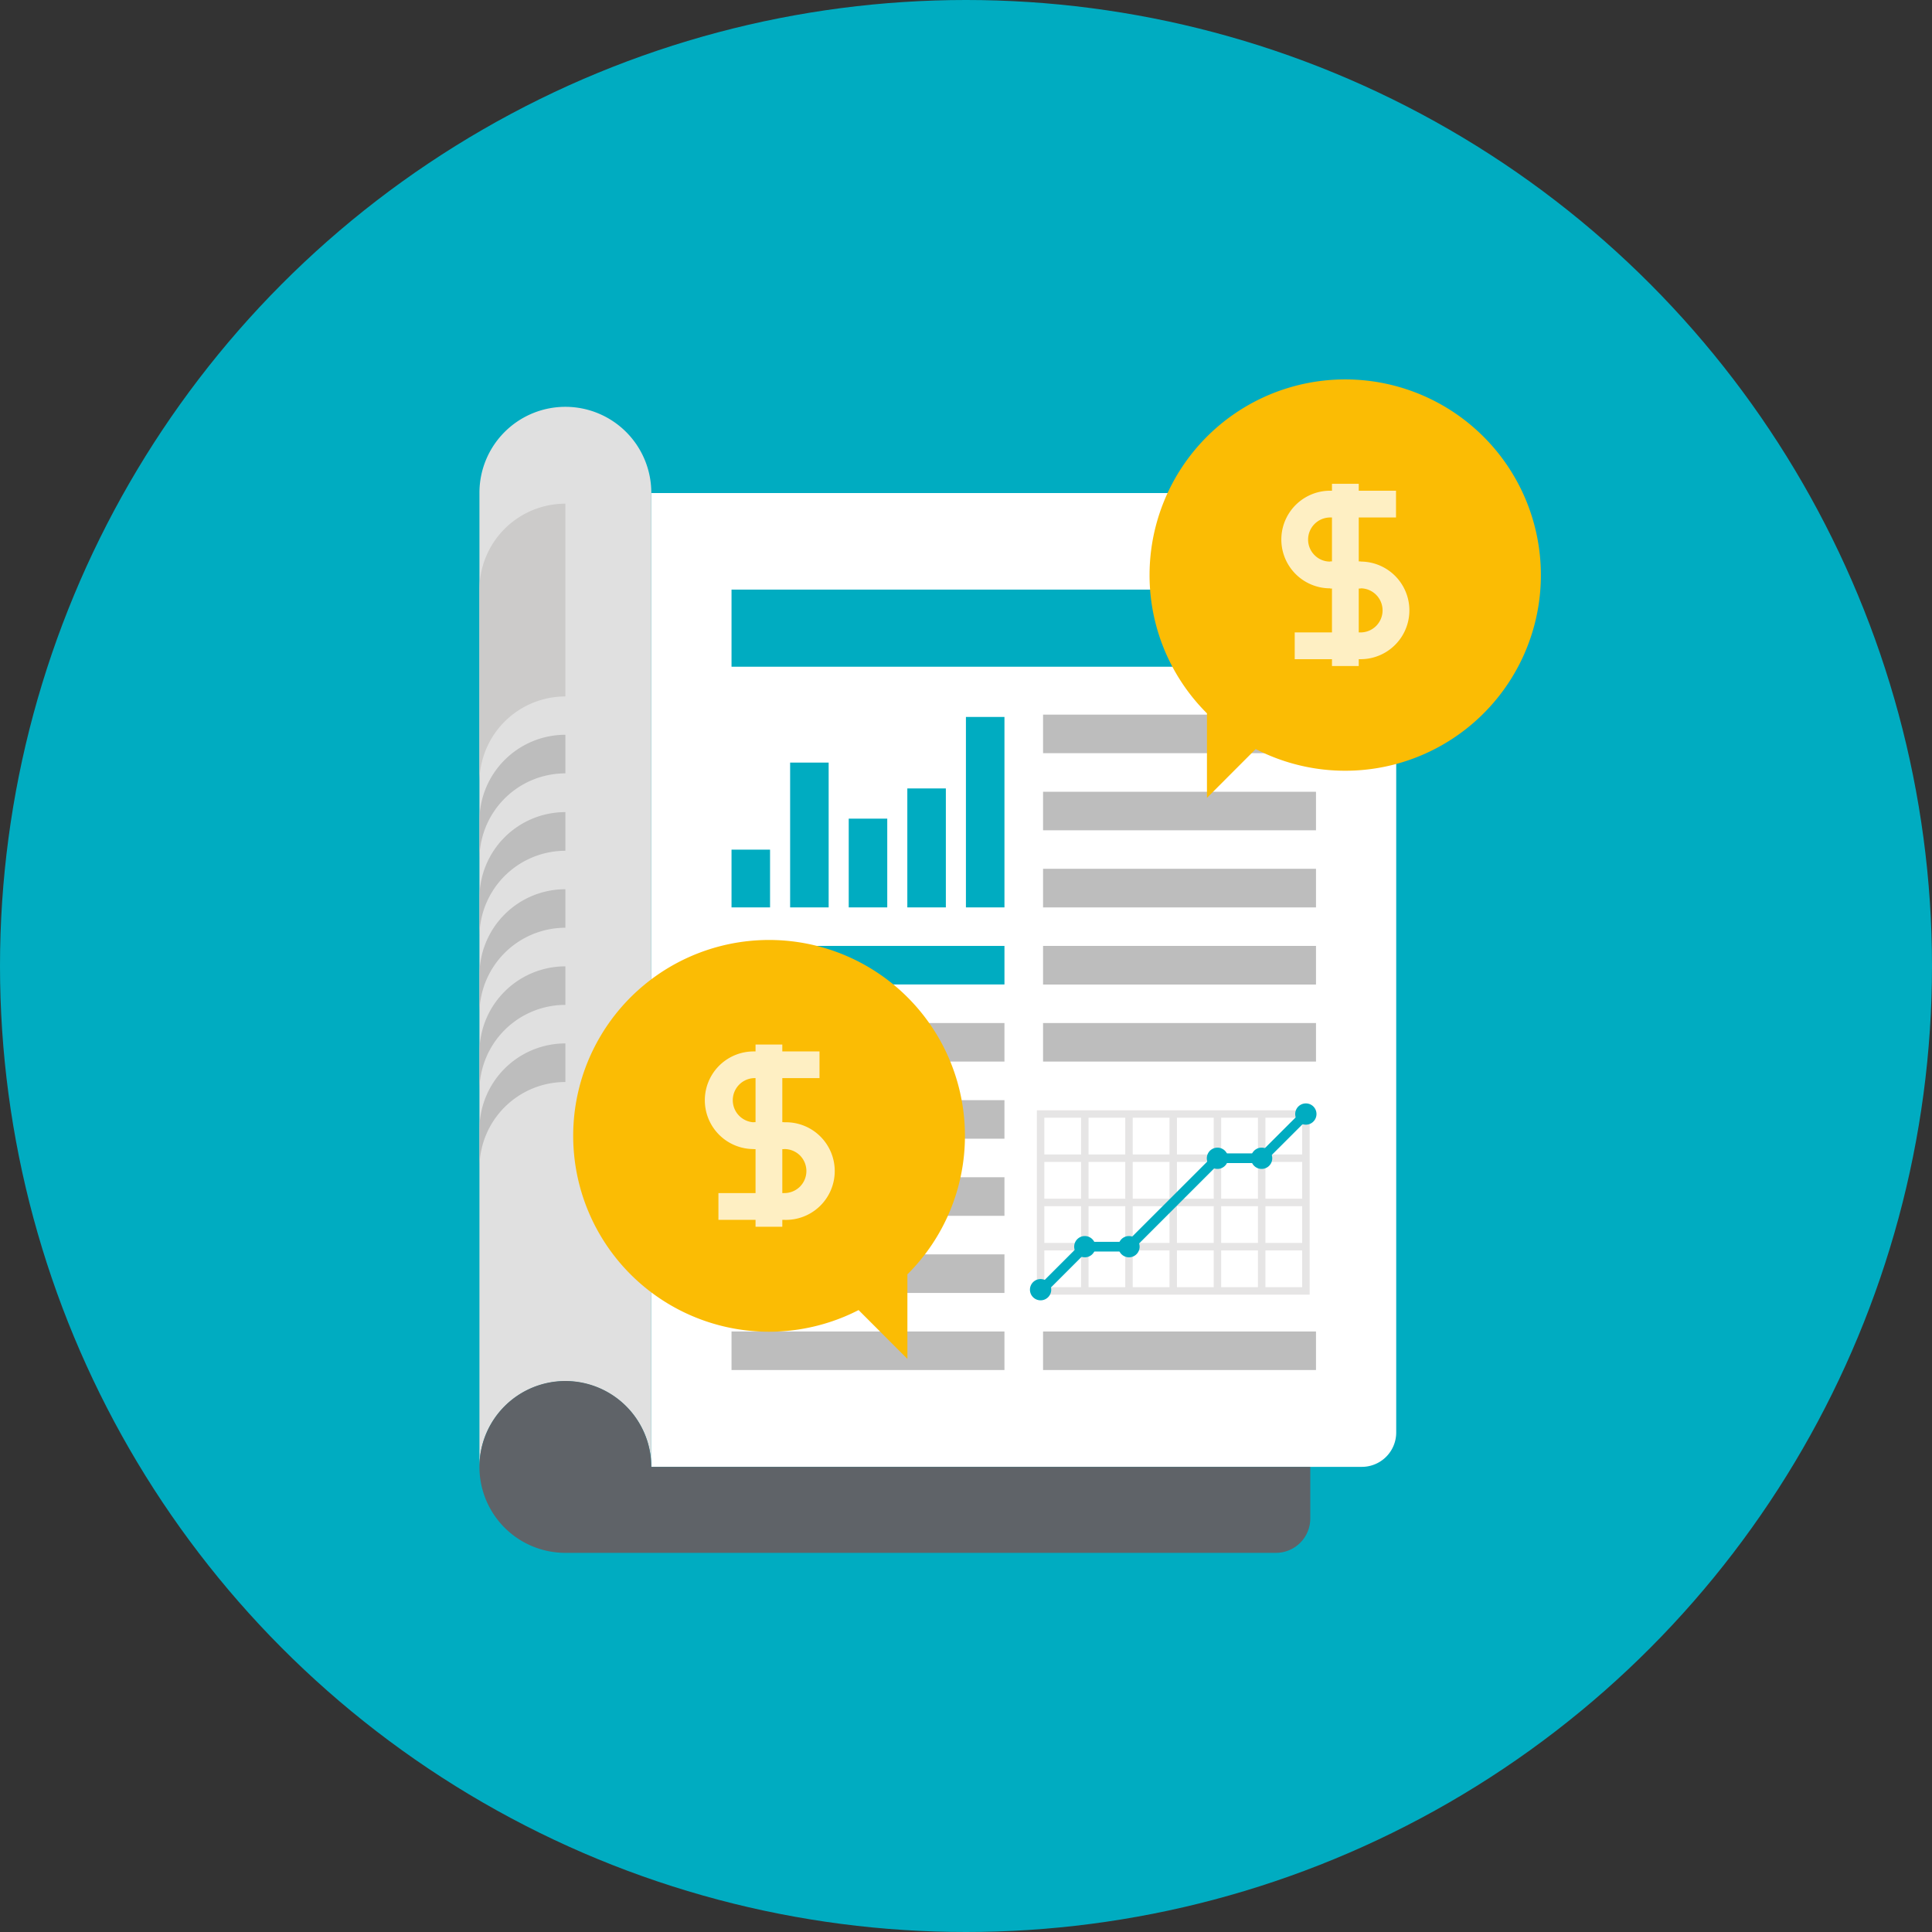 <svg id="Layer_1" data-name="Layer 1" xmlns="http://www.w3.org/2000/svg" width="3.81in" height="3.81in" viewBox="0 0 274.3 274.3"><rect x="0" y="0" width="274.3" height="274.3" fill="#333333" stroke="none"/><defs><style>.cls-1{fill:#00acc1}.cls-2{fill:#fff}.cls-3{fill:#e0e0e0}.cls-4{fill:#5f6368}.cls-5{fill:#cccbca}.cls-6{fill:#bdbdbd}.cls-7{fill:#e6e5e5}.cls-8{fill:#fbbc04}.cls-9{fill:#feefc3}</style></defs><title>icon-business</title><circle class="cls-1" cx="137.15" cy="137.15" r="137.15"/><path class="cls-2" d="M193.35 70a4.88 4.88 0 0 1 4.88 4.88v128.5a4.88 4.88 0 0 1-4.88 4.88H92.47V70z"/><path class="cls-3" d="M80.27 57.76A12.2 12.2 0 0 0 68.07 70v138.3a12.2 12.2 0 0 1 24.4 0V70a12.2 12.2 0 0 0-12.2-12.24z"/><path class="cls-4" d="M92.47 208.26a12.2 12.2 0 1 0-12.2 12.21h100.88a4.88 4.88 0 0 0 4.88-4.88v-7.33z"/><path class="cls-5" d="M68.07 83.71v27.37a12.2 12.2 0 0 1 12.2-12.2V71.51a12.2 12.2 0 0 0-12.2 12.2z"/><path class="cls-6" d="M68.07 116.56V122a12.2 12.2 0 0 1 12.2-12.2v-5.48a12.21 12.21 0 0 0-12.2 12.24z"/><path class="cls-6" d="M68.07 127.5v5.5a12.21 12.21 0 0 1 12.2-12.21v-5.49a12.2 12.2 0 0 0-12.2 12.2z"/><path class="cls-6" d="M68.07 138.45v5.48a12.21 12.21 0 0 1 12.2-12.21v-5.47a12.2 12.2 0 0 0-12.2 12.2z"/><path class="cls-6" d="M68.07 149.4v5.47a12.2 12.2 0 0 1 12.2-12.2v-5.47a12.2 12.2 0 0 0-12.2 12.2z"/><path class="cls-6" d="M68.07 160.35v5.47a12.2 12.2 0 0 1 12.2-12.2v-5.48a12.21 12.21 0 0 0-12.2 12.21zm35.79 28.69h38.75v5.47h-38.75zm0-10.95h38.75v5.48h-38.75zm0-10.95h38.75v5.48h-38.75zm0-10.94h38.75v5.47h-38.75zm0-10.95h38.75v5.47h-38.75zm44.23 43.79h38.75v5.47h-38.75zm0-43.79h38.75v5.47h-38.75zm0-10.95h38.75v5.48h-38.75zm0-10.95h38.75v5.48h-38.75zm0-10.94h38.75v5.47h-38.75zm0-10.95h38.75v5.47h-38.75z"/><path class="cls-1" d="M103.86 83.71h82.98v10.95h-82.98zm0 50.59h38.75v5.47h-38.75zm0-13.67h5.47v8.2h-5.47zm8.32-12.36h5.47v20.56h-5.47zm8.32 7.96h5.47v12.6h-5.47zm8.32-4.29h5.47v16.89h-5.47zm8.32-10.15h5.47v27.04h-5.47z"/><path class="cls-7" d="M185.94 183.81h-38.73v-26.17h38.73zm-37.67-1.06h36.61v-24.06h-36.61z"/><path class="cls-7" d="M147.74 176.47h37.67v1.06h-37.67zm0-6.28h37.67v1.06h-37.67zm0-6.28h37.67v1.06h-37.67z"/><path class="cls-7" d="M178.6 158.17h1.06v25.11h-1.06zm-6.28 0h1.06v25.11h-1.06zm-6.28 0h1.06v25.11h-1.06zm-6.28 0h1.06v25.11h-1.06zm-6.27 0h1.06v25.11h-1.06z"/><path class="cls-1" d="M148.23 183.77l-.98-.98 6.48-6.48H160l12.57-12.56h6.27l6.08-6.07.98.97-6.49 6.48h-6.27l-12.56 12.56h-6.27l-6.08 6.08z"/><path class="cls-1" d="M149.24 183.28a1.51 1.51 0 0 1-3 0 1.51 1.51 0 1 1 3 0zm6.29-6.28a1.51 1.51 0 1 1-1.51-1.51 1.52 1.52 0 0 1 1.51 1.51zm6.27 0a1.51 1.51 0 1 1-1.51-1.51 1.52 1.52 0 0 1 1.51 1.51zm12.56-12.56a1.51 1.51 0 1 1-1.51-1.5 1.51 1.51 0 0 1 1.51 1.5zm6.27 0a1.51 1.51 0 1 1-1.5-1.5 1.5 1.5 0 0 1 1.5 1.5zm6.28-6.27a1.51 1.51 0 1 1-1.5-1.51 1.5 1.5 0 0 1 1.5 1.51z"/><path class="cls-8" d="M163.21 81.63a27.78 27.78 0 1 1 15.07 24.72l-6.92 6.93v-12a27.69 27.69 0 0 1-8.15-19.65z"/><path class="cls-9" d="M193.17 83.53h-4.32a6.93 6.93 0 0 1 0-13.86h9.35v3.8h-9.35a3.14 3.14 0 0 0-3.13 3.13 3.12 3.12 0 0 0 .92 2.22 3.07 3.07 0 0 0 2.21.91h4.32z"/><path class="cls-9" d="M193.17 93.59h-9.35v-3.8h9.35a3.13 3.13 0 0 0 2.2-5.35 3.11 3.11 0 0 0-2.2-.91h-4.32v-3.8h4.32a6.93 6.93 0 0 1 0 13.86z"/><path class="cls-9" d="M189.11 68.69h3.8v25.87h-3.8z"/><path class="cls-8" d="M137 161.24A27.81 27.81 0 1 0 121.9 186l6.93 6.93v-12a27.71 27.71 0 0 0 8.17-19.69z"/><path class="cls-9" d="M111.33 163.14H107a6.93 6.93 0 0 1 0-13.86h9.35v3.79H107a3.14 3.14 0 0 0 0 6.27h4.32z"/><path class="cls-9" d="M111.33 173.19H102v-3.8h9.35a3.15 3.15 0 0 0 2.22-.91 3.14 3.14 0 0 0 0-4.44 3.14 3.14 0 0 0-2.2-.9H107v-3.8h4.32a6.93 6.93 0 1 1 0 13.85z"/><path class="cls-9" d="M107.27 148.3h3.8v25.87h-3.8z"/></svg>